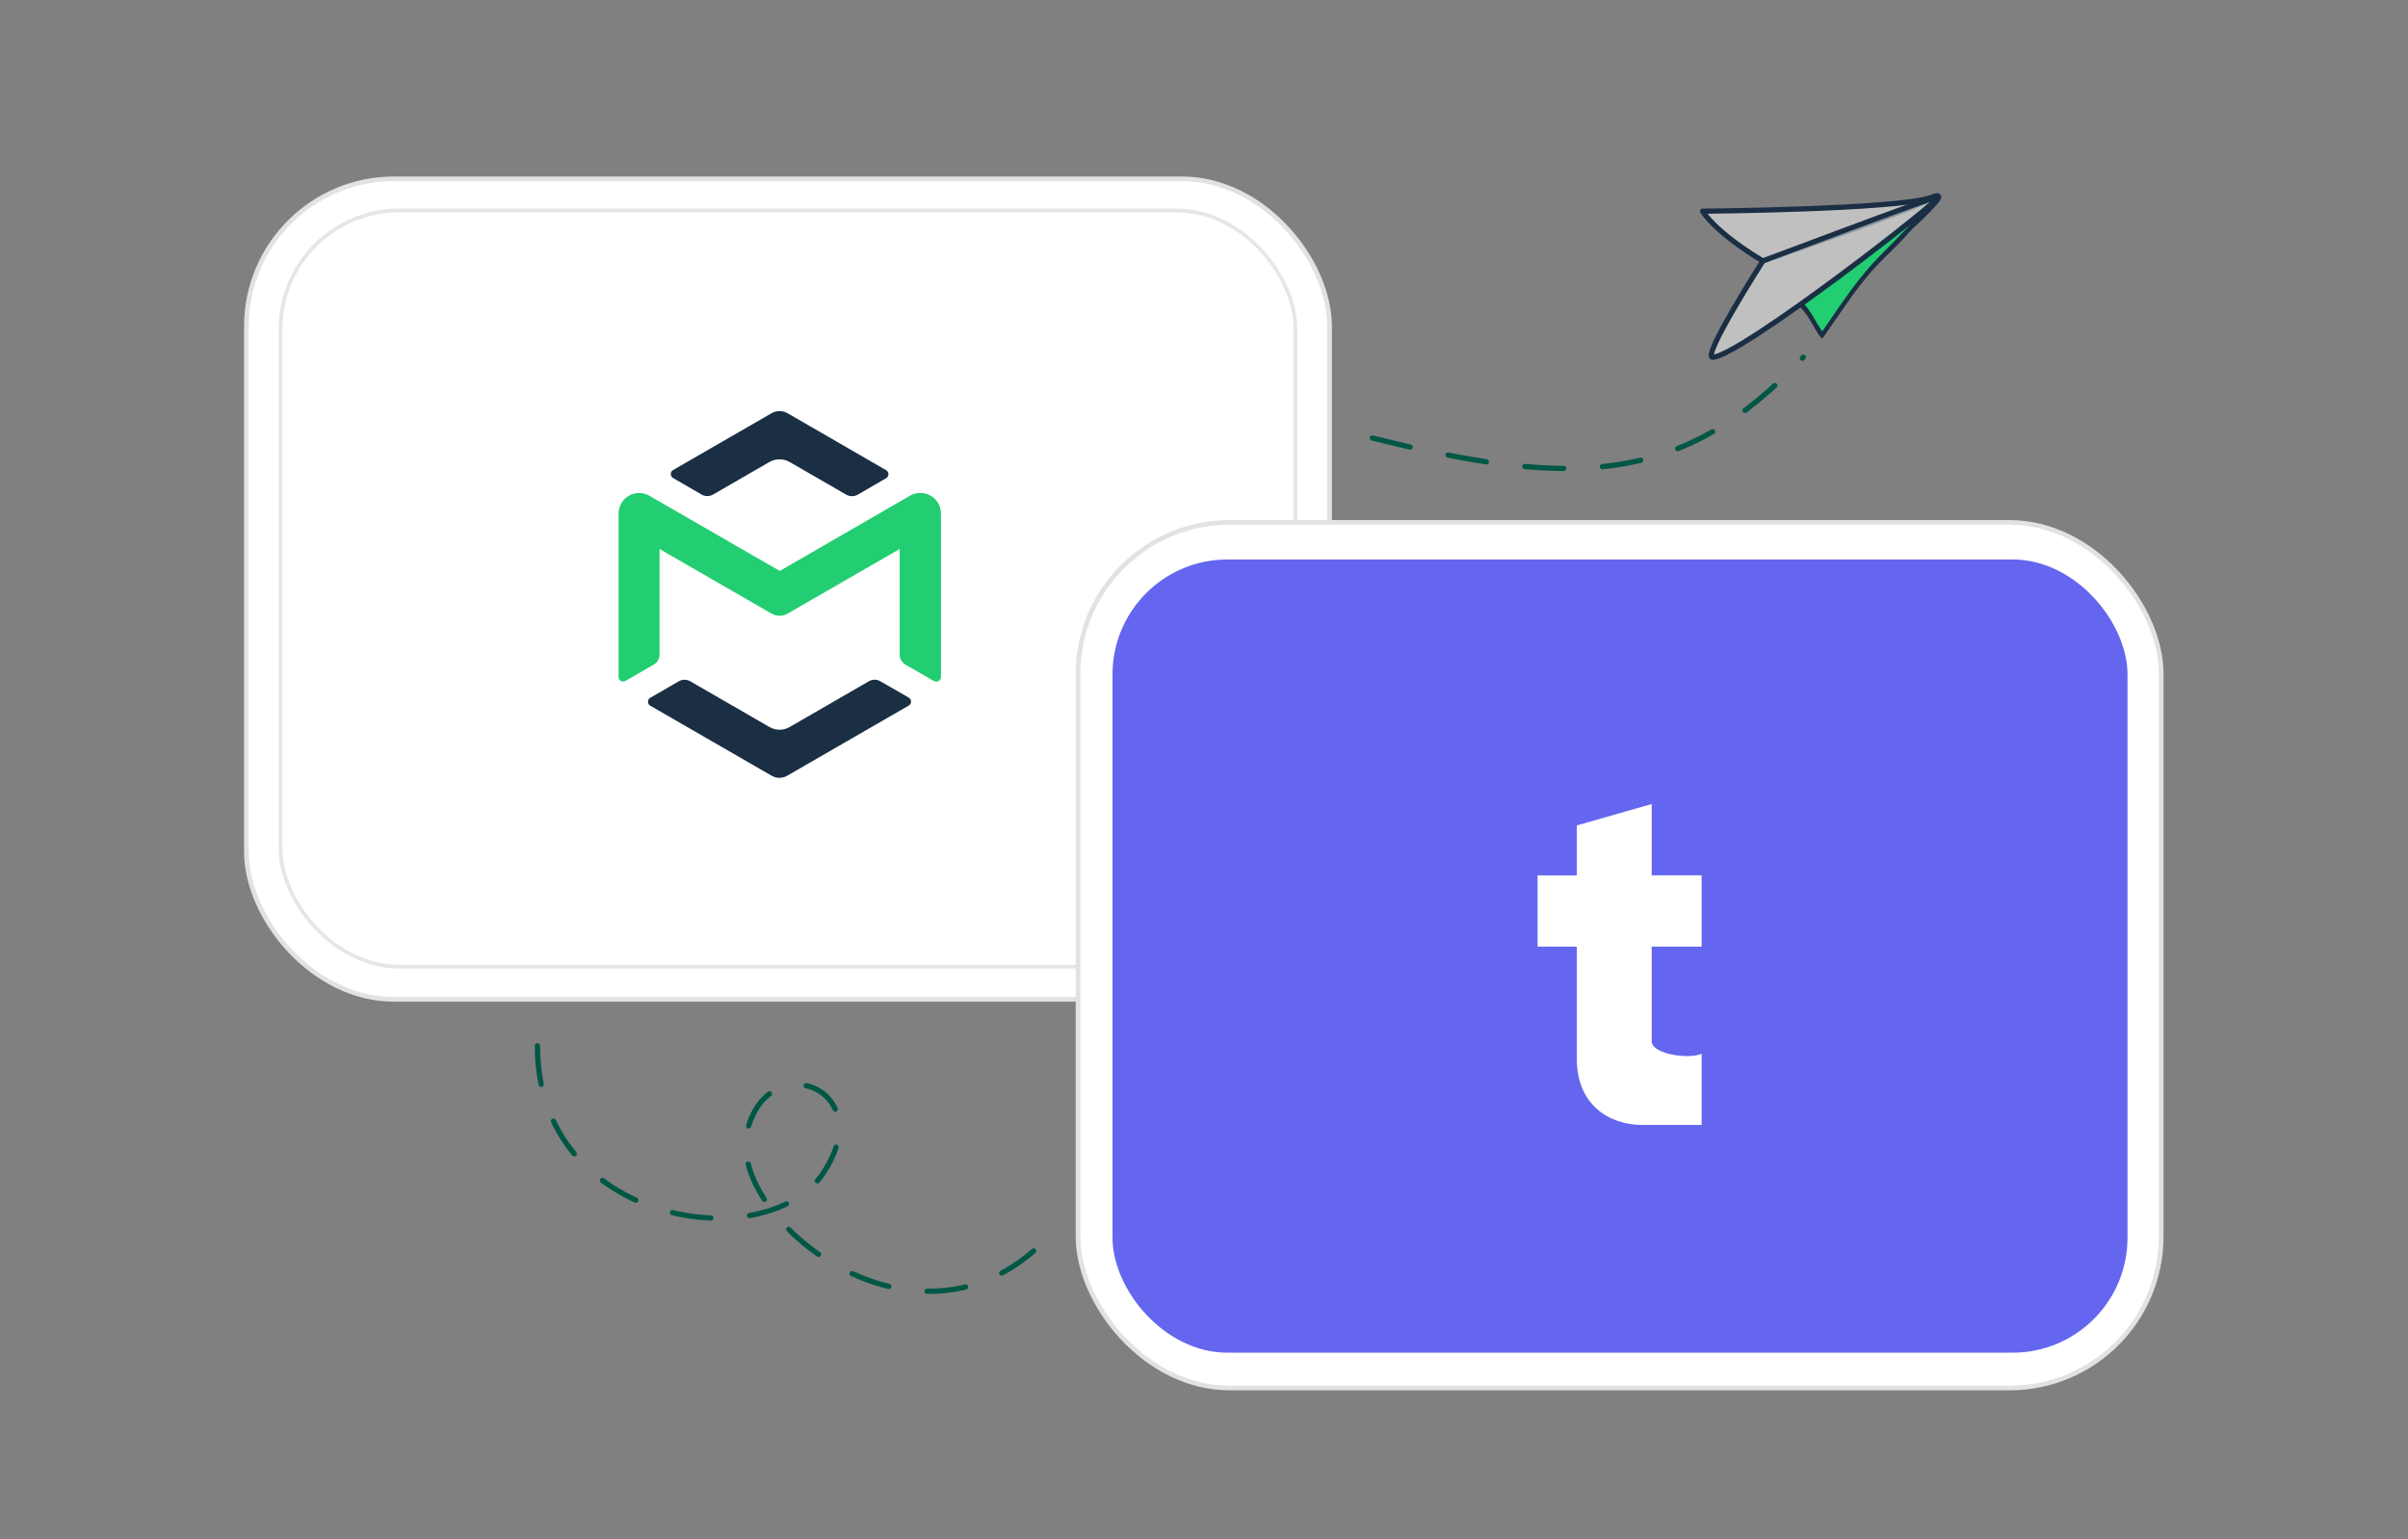<?xml version="1.0" encoding="UTF-8"?>
<svg id="Layer_1" data-name="Layer 1" xmlns="http://www.w3.org/2000/svg" viewBox="0 0 1300 831">
  <rect x="0" y="0" width="1300" height="831" fill="#808080" stroke="none"/>
  <defs>
    <style>
      .cls-1 {
        fill: #1a2e44;
      }

      .cls-2 {
        fill: none;
        stroke: #005745;
        stroke-dasharray: 20.96 20.96;
        stroke-width: 2.84px;
      }

      .cls-2, .cls-3 {
        stroke-linecap: round;
        stroke-linejoin: round;
      }

      .cls-4 {
        fill: #6466f0;
      }

      .cls-5 {
        fill: #22ce71;
      }

      .cls-6, .cls-7 {
        fill: #fff;
      }

      .cls-3 {
        stroke: #1a2e44;
        stroke-width: 2.8px;
      }

      .cls-3, .cls-8 {
        fill: rgba(255, 255, 255, .5);
      }

      .cls-7 {
        stroke: #e2e2e2;
        stroke-width: 2.5px;
      }

      .cls-8 {
        stroke: rgba(0, 0, 0, .1);
        stroke-width: 2px;
      }
    </style>
  </defs>
  <rect class="cls-7" x="133.01" y="96.55" width="584.79" height="443.04" rx="79.69" ry="79.69"/>
  <rect class="cls-8" x="151.43" y="113.64" width="547.96" height="408.29" rx="64.09" ry="64.09"/>
  <g>
    <path class="cls-1" d="M420.84,419.99c-1.52-.01-3-.42-4.31-1.18l-65.45-37.76c-.38-.22-.7-.53-.92-.91-.21-.38-.33-.81-.33-1.25,0-.43.12-.86.33-1.24.22-.38.54-.69.92-.91l15.4-8.9c.94-.54,2-.82,3.08-.82s2.14.28,3.08.82l42.73,24.68c1.67.97,3.57,1.48,5.5,1.48s3.82-.51,5.48-1.48l42.73-24.68c.94-.54,2.01-.83,3.09-.83s2.15.28,3.09.83l15.33,8.82c.38.22.7.53.93.91.22.38.33.81.33,1.25s-.11.87-.33,1.25c-.23.38-.55.69-.93.91l-65.44,37.76c-1.3.79-2.79,1.22-4.31,1.25Z"/>
    <path class="cls-1" d="M459.94,267.9c-1.08,0-2.15-.28-3.09-.83l-30.53-17.61c-1.67-.96-3.56-1.46-5.48-1.46s-3.82.5-5.47,1.46l-30.49,17.61c-.92.51-1.95.79-3.01.79-1.11,0-2.19-.3-3.14-.86l-15.34-8.89c-.38-.22-.7-.54-.92-.92-.33-.57-.42-1.25-.25-1.89.17-.64.59-1.18,1.16-1.51l53.17-30.68c1.31-.76,2.79-1.16,4.31-1.16s3,.4,4.31,1.16l53.23,30.77c.57.33,1,.87,1.16,1.51.18.64.08,1.32-.25,1.89-.22.38-.53.7-.92.92l-15.35,8.89c-.94.54-2.01.82-3.1.82Z"/>
    <path class="cls-5" d="M505.36,368.01c-.44,0-.86-.12-1.24-.33l-15.35-8.86c-.93-.55-1.71-1.33-2.24-2.27-.55-.94-.83-2-.83-3.08v-57.05l-60.52,34.9c-1.3.76-2.79,1.16-4.31,1.16s-3-.4-4.31-1.16l-60.5-34.9v57.05c0,1.08-.28,2.14-.83,3.08-.54.94-1.32,1.72-2.25,2.27l-15.34,8.85c-.38.22-.81.34-1.25.34-.41-.01-.82-.13-1.18-.33-.38-.23-.69-.54-.92-.92-.21-.36-.32-.77-.33-1.18v-88.34c0-1.94.52-3.85,1.49-5.53.97-1.68,2.37-3.08,4.05-4.05,1.68-.97,3.59-1.48,5.53-1.48,1.94,0,3.85.51,5.53,1.48l70.4,40.61,70.3-40.61c1.7-.98,3.62-1.5,5.58-1.51,1.46,0,2.91.28,4.27.84,1.35.56,2.58,1.38,3.61,2.41,1.04,1.03,1.86,2.26,2.42,3.61.56,1.35.85,2.8.85,4.26v88.31c.01.44-.1.87-.33,1.25-.21.38-.52.7-.9.91-.42.23-.9.33-1.38.28Z"/>
  </g>
  <path class="cls-2" d="M740.9,236.48c106.44,26.67,167.32,26.67,232.62-43.56"/>
  <g>
    <path class="cls-5" d="M973.51,163.54c2.2,4.02,8.67,16.84,10.43,16.61,1.76-.23,16.07-22.61,19.39-26.69,3.76-4.81,14.6-17.37,22.38-24.38,5.32-4.82,15.42-18.24,7.55-12.62-9.28,6.43-59.76,47.08-59.76,47.08Z"/>
    <path class="cls-3" d="M951.74,140.9s-23.88-13.75-32.6-26.87c0,0,103.09-.86,122.92-7.23,0,0,12.09-4.21-5.71,3.4-17.8,7.61-84.62,30.71-84.62,30.71Z"/>
    <path class="cls-3" d="M924.67,192.91c-6.4.38,27.06-52.01,27.06-52.01,0,0,89.58-33.83,94.78-34.76,5.2-.94-106.38,85.87-121.84,86.77Z"/>
    <path class="cls-1" d="M1040.86,111.22c-2.19,1.38-3.98,3.47-5.64,5.51-1.74,2.21-3.7,4.22-5.61,6.35-4.4,4.62-8.85,9.12-13.3,13.61-8.33,8.21-15.32,17.35-22,26.95-3.54,5.01-6.99,10.28-10.54,15.29-3.54-4.94-5.85-10.77-10.22-15.27-1.18-1.27-2.27,1.55-1.35,2.49,4.59,4.7,6.91,10.95,10.84,16.17.53.66,1.19.13,1.42-.39,8.5-11.97,16.34-24.56,26.06-35.56,5-5.7,10.77-10.83,15.99-16.32,2.69-2.71,5.03-5.99,7.99-8.37,2.38-2.02,10.71-10.24,13.2-13.86.68-1.25-5.49,2.46-6.85,3.4Z"/>
  </g>
  <path class="cls-2" d="M290.14,564.69c0,96.97,123.45,114.98,154.31,68.68,30.86-46.29-30.53-68.57-41.13-22.17-10.6,46.41,91.27,129.8,161.36,57.98"/>
  <rect class="cls-7" x="581.98" y="282.06" width="584.79" height="467.38" rx="81.85" ry="81.85"/>
  <rect class="cls-4" x="600.61" y="302.08" width="547.96" height="428.29" rx="62.06" ry="62.06"/>
  <path class="cls-6" d="M891.7,434.12l-40.43,11.55v26.96h-21.17v38.51h21.17v60.65c0,24.51,17.12,35.62,35.62,35.62h31.77v-38.51c-5.89,3.13-26.96.62-26.96-6.74v-51.03h26.96v-38.51h-26.96v-38.51Z"/>
</svg>